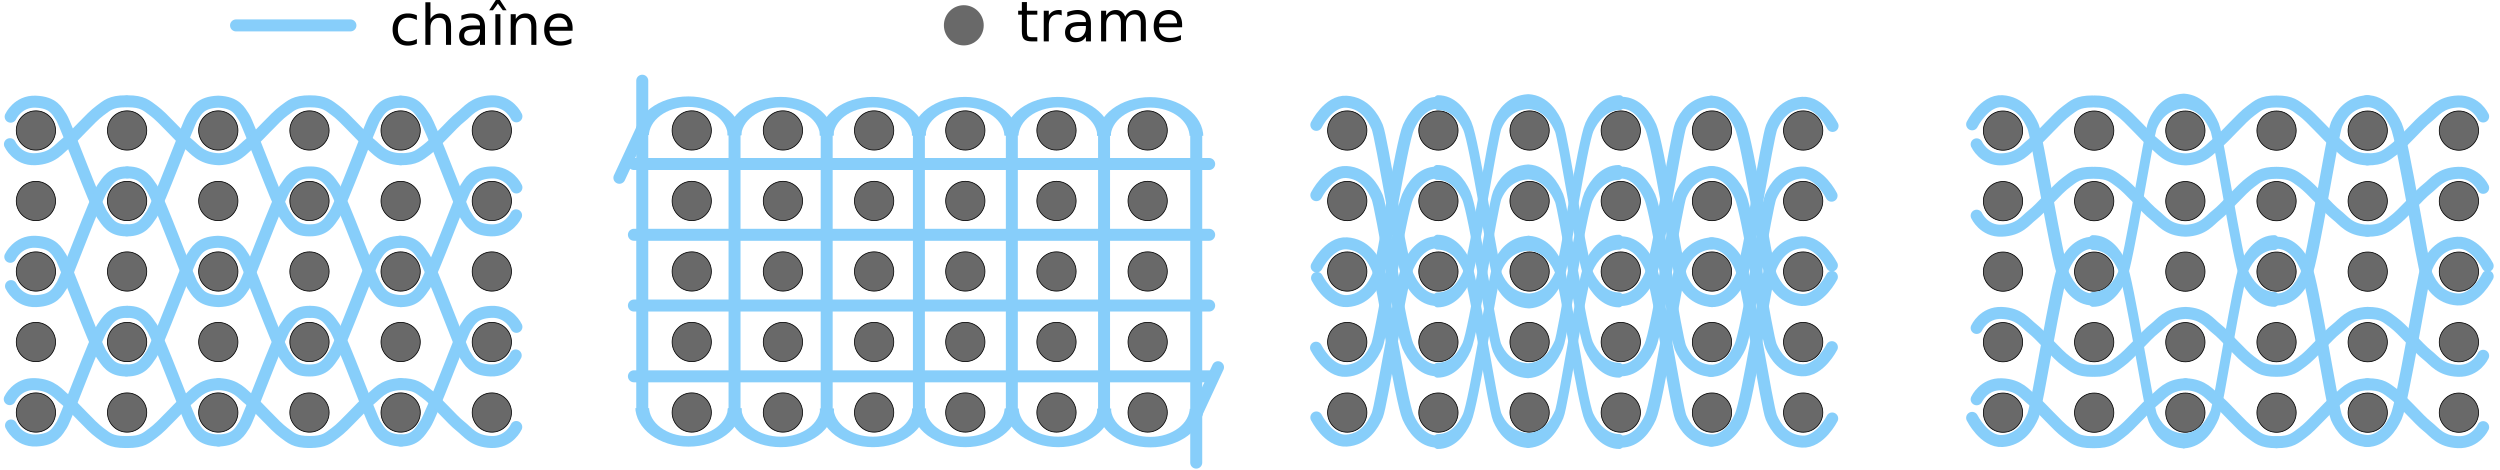 <svg xmlns="http://www.w3.org/2000/svg" xmlns:xlink="http://www.w3.org/1999/xlink" width="1326.914" height="249.718" viewBox="0 0 995.186 187.288" version="1.2"><defs><clipPath id="R"><path d="M879 125h91v61.578h-91zm0 0"/></clipPath><clipPath id="v"><path d="M400 162.656h42.8v15.668H400zm0 0"/></clipPath><clipPath id="Y"><path d="M915 69h77.895v117.578H915zm0 0"/></clipPath><clipPath id="X"><path d="M879 69h91v117.578h-91zm0 0"/></clipPath><clipPath id="W"><path d="M848 63h80v123.578h-80zm0 0"/></clipPath><clipPath id="V"><path d="M811 63h81v123.578h-81zm0 0"/></clipPath><clipPath id="U"><path d="M758 69h103v117.578H758zm0 0"/></clipPath><clipPath id="T"><path d="M915 41h77.895v78H915zm0 0"/></clipPath><clipPath id="S"><path d="M915 13h77.895v134H915zm0 0"/></clipPath><clipPath id="a"><path d="M1.477 13H78v106H1.477zm0 0"/></clipPath><clipPath id="b"><path d="M1.477 41H78v106H1.477zm0 0"/></clipPath><clipPath id="c"><path d="M1.477 69H78v106H1.477zm0 0"/></clipPath><clipPath id="d"><path d="M1.477 97H78v89.578H1.477zm0 0"/></clipPath><clipPath id="e"><path d="M23 97h91v89.578H23zm0 0"/></clipPath><clipPath id="f"><path d="M60 97h91v89.578H60zm0 0"/></clipPath><clipPath id="g"><path d="M96 97h91v89.578H96zm0 0"/></clipPath><clipPath id="h"><path d="M132 97h101v89.578H132zm0 0"/></clipPath><clipPath id="i"><path d="M1.477 13H78v78H1.477zm0 0"/></clipPath><clipPath id="j"><path d="M132 125h101v61.578H132zm0 0"/></clipPath><clipPath id="k"><path d="M1.477 125H78v61.578H1.477zm0 0"/></clipPath><clipPath id="l"><path d="M23 125h91v61.578H23zm0 0"/></clipPath><clipPath id="m"><path d="M60 125h91v61.578H60zm0 0"/></clipPath><clipPath id="n"><path d="M96 125h91v61.578H96zm0 0"/></clipPath><clipPath id="o"><path d="M289.383 38h42.84v15.965h-42.84zm0 0"/></clipPath><clipPath id="p"><path d="M289.383 162.656h42.84v15.668h-42.84zm0 0"/></clipPath><clipPath id="q"><path d="M326.242 38H369v15.965h-42.758zm0 0"/></clipPath><clipPath id="r"><path d="M326.242 162.656H369v15.668h-42.758zm0 0"/></clipPath><clipPath id="s"><path d="M363 38h42.941v15.965H363zm0 0"/></clipPath><clipPath id="t"><path d="M363 162.656h42.941v15.668H363zm0 0"/></clipPath><clipPath id="u"><path d="M400 38h42.8v15.965H400zm0 0"/></clipPath><clipPath id="Z"><path d="M915 97h77.895v78H915zm0 0"/></clipPath><clipPath id="w"><path d="M436 38h43.66v16.047H436zm0 0"/></clipPath><clipPath id="x"><path d="M436 162.742h43.66v15.582H436zm0 0"/></clipPath><clipPath id="y"><path d="M252.523 38h42.84v15.766h-42.84zm0 0"/></clipPath><clipPath id="z"><path d="M252.523 162.46h42.84V178h-42.84zm0 0"/></clipPath><clipPath id="A"><path d="M473 51h6v135.578h-6zm0 0"/></clipPath><clipPath id="B"><path d="M447 119h66v67.578h-66zm0 0"/></clipPath><clipPath id="C"><path d="M497 69h103v117.578H497zm0 0"/></clipPath><clipPath id="D"><path d="M550 63h81v123.578h-81zm0 0"/></clipPath><clipPath id="E"><path d="M587 63h80v123.578h-80zm0 0"/></clipPath><clipPath id="F"><path d="M618 69h91v117.578h-91zm0 0"/></clipPath><clipPath id="G"><path d="M654 69h103v117.578H654zm0 0"/></clipPath><clipPath id="H"><path d="M497 69h103v117.578H497zm0 0"/></clipPath><clipPath id="I"><path d="M550 62h81v124.578h-81zm0 0"/></clipPath><clipPath id="J"><path d="M587 62h80v124.578h-80zm0 0"/></clipPath><clipPath id="K"><path d="M618 69h91v117.578h-91zm0 0"/></clipPath><clipPath id="L"><path d="M654 69h103v117.578H654zm0 0"/></clipPath><clipPath id="M"><path d="M915 13h77.895v78H915zm0 0"/></clipPath><clipPath id="N"><path d="M915 125h77.895v61.578H915zm0 0"/></clipPath><clipPath id="O"><path d="M759 125h102v61.578H759zm0 0"/></clipPath><clipPath id="P"><path d="M806 125h92v61.578h-92zm0 0"/></clipPath><clipPath id="Q"><path d="M843 125h91v61.578h-91zm0 0"/></clipPath><symbol overflow="visible" id="ab"><path style="stroke:none" d="M9.172-10.328a2.507 2.507 0 0 0-.735-.281 3.78 3.78 0 0 0-.874-.094c-1.137 0-2.008.371-2.61 1.11-.605.73-.906 1.788-.906 3.171V0H2.03v-12.203h2.016v1.89c.414-.738.96-1.285 1.64-1.64.676-.363 1.5-.547 2.47-.547.132 0 .284.012.452.031.164.024.348.047.547.078zm0 0"/></symbol><symbol overflow="visible" id="ai"><path style="stroke:none" d="M12.25-7.36V0h-2.016v-7.297c0-1.156-.226-2.02-.671-2.594-.45-.57-1.122-.859-2.016-.859-1.086 0-1.938.344-2.563 1.031-.625.688-.937 1.633-.937 2.828V0H2.03v-12.203h2.016v1.89c.476-.726 1.039-1.273 1.687-1.64.657-.363 1.407-.547 2.25-.547 1.407 0 2.47.438 3.188 1.313.719.867 1.078 2.14 1.078 3.828zm0 0"/></symbol><symbol overflow="visible" id="ah"><path style="stroke:none" d="M2.11-12.203h2V0h-2zm1-.297zm-.813-5.344h1.625l2.656 4.094h-1.5L3.11-16.422 1.141-13.75h-1.5zm0 0"/></symbol><symbol overflow="visible" id="ag"><path style="stroke:none" d="M12.25-7.36V0h-2.016v-7.297c0-1.156-.226-2.02-.671-2.594-.45-.57-1.122-.859-2.016-.859-1.086 0-1.938.344-2.563 1.031-.625.688-.937 1.633-.937 2.828V0H2.03v-16.953h2.016v6.64c.476-.726 1.039-1.273 1.687-1.64.657-.363 1.407-.547 2.25-.547 1.407 0 2.47.438 3.188 1.313.719.867 1.078 2.14 1.078 3.828zm0 0"/></symbol><symbol overflow="visible" id="af"><path style="stroke:none" d="M10.89-11.734v1.875a8.052 8.052 0 0 0-1.718-.704 6.4 6.4 0 0 0-1.719-.234c-1.305 0-2.312.414-3.031 1.235-.719.824-1.078 1.98-1.078 3.468 0 1.492.36 2.649 1.078 3.469.719.824 1.726 1.234 3.031 1.234a6.4 6.4 0 0 0 1.719-.234 8.052 8.052 0 0 0 1.719-.703v1.86a7.996 7.996 0 0 1-1.75.577 8.723 8.723 0 0 1-1.907.204c-1.836 0-3.293-.579-4.375-1.735-1.086-1.156-1.625-2.71-1.625-4.672 0-1.988.547-3.55 1.641-4.687C3.969-11.926 5.461-12.5 7.359-12.5c.625 0 1.227.07 1.813.203a8.35 8.35 0 0 1 1.719.563zm0 0"/></symbol><symbol overflow="visible" id="ae"><path style="stroke:none" d="M12.547-6.61v.985H3.328c.082 1.387.492 2.438 1.235 3.156.75.719 1.789 1.078 3.125 1.078.757 0 1.5-.093 2.218-.28a10.219 10.219 0 0 0 2.172-.845v1.891a11.263 11.263 0 0 1-4.515.938c-1.95 0-3.493-.563-4.625-1.688C1.8-2.508 1.234-4.047 1.234-5.985c0-2 .536-3.581 1.61-4.75C3.926-11.91 5.383-12.5 7.219-12.5c1.633 0 2.93.531 3.89 1.594.957 1.054 1.438 2.484 1.438 4.297zm-2.016-.577c-.011-1.094-.32-1.97-.922-2.625-.593-.657-1.386-.985-2.375-.985-1.117 0-2.011.32-2.687.953-.668.625-1.055 1.516-1.156 2.672zm0 0"/></symbol><symbol overflow="visible" id="ad"><path style="stroke:none" d="M11.61-9.86c.5-.894 1.097-1.554 1.796-1.984.696-.437 1.516-.656 2.453-.656 1.27 0 2.25.45 2.938 1.344.695.886 1.047 2.152 1.047 3.797V0h-2.016v-7.297c0-1.164-.21-2.031-.625-2.594-.418-.57-1.047-.859-1.89-.859-1.043 0-1.868.344-2.47 1.031-.605.688-.905 1.633-.905 2.828V0H9.921v-7.297c0-1.176-.211-2.047-.625-2.61-.406-.562-1.043-.843-1.906-.843-1.032 0-1.852.352-2.454 1.047-.593.687-.89 1.625-.89 2.812V0H2.03v-12.203h2.016v1.89c.457-.738 1.004-1.285 1.64-1.64.633-.363 1.395-.547 2.282-.547.883 0 1.633.23 2.25.688.625.449 1.086 1.101 1.39 1.953zm0 0"/></symbol><symbol overflow="visible" id="ac"><path style="stroke:none" d="M7.64-6.14c-1.617 0-2.734.187-3.359.562-.625.375-.937 1.008-.937 1.89 0 .72.234 1.29.703 1.704.469.418 1.101.625 1.906.625 1.113 0 2.004-.391 2.672-1.172.676-.79 1.016-1.844 1.016-3.156v-.454zm4-.829V0h-2v-1.86c-.46.75-1.03 1.305-1.718 1.657-.68.344-1.512.516-2.5.516-1.25 0-2.246-.348-2.984-1.047-.731-.696-1.094-1.633-1.094-2.813 0-1.375.457-2.41 1.375-3.11.914-.695 2.285-1.046 4.11-1.046H9.64v-.203c0-.914-.305-1.625-.907-2.125-.605-.508-1.46-.766-2.562-.766-.7 0-1.375.086-2.031.25a8.337 8.337 0 0 0-1.907.75v-1.844a12.18 12.18 0 0 1 2.125-.64A9.994 9.994 0 0 1 6.39-12.5c1.757 0 3.07.46 3.937 1.375.875.918 1.313 2.305 1.313 4.156zm0 0"/></symbol><symbol overflow="visible" id="aa"><path style="stroke:none" d="M4.078-15.672v3.469h4.14v1.562h-4.14v6.625c0 .993.133 1.633.406 1.922.282.281.836.422 1.672.422H8.22V0H6.156C4.602 0 3.531-.285 2.938-.86c-.586-.581-.876-1.632-.876-3.156v-6.625H.595v-1.562h1.469v-3.469zm0 0"/></symbol></defs><path style="fill-rule:nonzero;fill:#696969;fill-opacity:1;stroke-width:.323;stroke-linecap:round;stroke-linejoin:round;stroke:#000;stroke-opacity:1;stroke-miterlimit:4" d="M21.315 52.147c0 4.329-3.613 7.842-8.073 7.842-4.456 0-8.069-3.513-8.069-7.842 0-4.33 3.613-7.843 8.069-7.843 4.46 0 8.073 3.514 8.073 7.843zm74.996 0c0 4.329-3.612 7.842-8.073 7.842-4.46 0-8.068-3.513-8.068-7.842 0-4.33 3.608-7.843 8.068-7.843 4.46 0 8.073 3.514 8.073 7.843zm-37.498 0c0 4.329-3.617 7.842-8.069 7.842-4.46 0-8.077-3.513-8.077-7.842 0-4.33 3.617-7.843 8.077-7.843 4.452 0 8.069 3.514 8.069 7.843zm149.993 0c0 4.329-3.616 7.842-8.073 7.842-4.456 0-8.068-3.513-8.068-7.842 0-4.33 3.612-7.843 8.068-7.843 4.457 0 8.073 3.514 8.073 7.843zm-37.498 0c0 4.329-3.613 7.842-8.069 7.842-4.46 0-8.077-3.513-8.077-7.842 0-4.33 3.617-7.843 8.077-7.843 4.456 0 8.069 3.514 8.069 7.843zm-37.498 0c0 4.329-3.613 7.842-8.073 7.842-4.456 0-8.069-3.513-8.069-7.842 0-4.33 3.613-7.843 8.069-7.843 4.46 0 8.073 3.514 8.073 7.843zM21.315 164.878c0 4.333-3.613 7.846-8.073 7.846-4.456 0-8.069-3.513-8.069-7.846 0-4.329 3.613-7.842 8.069-7.842 4.46 0 8.073 3.513 8.073 7.842zm74.996 0c0 4.333-3.612 7.846-8.073 7.846-4.46 0-8.068-3.513-8.068-7.846 0-4.329 3.608-7.842 8.068-7.842 4.46 0 8.073 3.513 8.073 7.842zm-37.498 0c0 4.333-3.617 7.846-8.069 7.846-4.46 0-8.077-3.513-8.077-7.846 0-4.329 3.617-7.842 8.077-7.842 4.452 0 8.069 3.513 8.069 7.842zm149.993 0c0 4.333-3.616 7.846-8.073 7.846-4.456 0-8.068-3.513-8.068-7.846 0-4.329 3.612-7.842 8.068-7.842 4.457 0 8.073 3.513 8.073 7.842zm-37.498 0c0 4.333-3.613 7.846-8.069 7.846-4.46 0-8.077-3.513-8.077-7.846 0-4.329 3.617-7.842 8.077-7.842 4.456 0 8.069 3.513 8.069 7.842zm-37.498 0c0 4.333-3.613 7.846-8.073 7.846-4.456 0-8.069-3.513-8.069-7.846 0-4.329 3.613-7.842 8.069-7.842 4.46 0 8.073 3.513 8.073 7.842zM21.315 108.516c0 4.33-3.613 7.839-8.073 7.839-4.456 0-8.069-3.51-8.069-7.839 0-4.333 3.613-7.846 8.069-7.846 4.46 0 8.073 3.513 8.073 7.846zm74.996 0c0 4.33-3.612 7.839-8.073 7.839-4.46 0-8.068-3.51-8.068-7.839 0-4.333 3.608-7.846 8.068-7.846 4.46 0 8.073 3.513 8.073 7.846zm-37.498 0c0 4.33-3.617 7.839-8.069 7.839-4.46 0-8.077-3.51-8.077-7.839 0-4.333 3.617-7.846 8.077-7.846 4.452 0 8.069 3.513 8.069 7.846zm149.993 0c0 4.33-3.616 7.839-8.073 7.839-4.456 0-8.068-3.51-8.068-7.839 0-4.333 3.612-7.846 8.068-7.846 4.457 0 8.073 3.513 8.073 7.846zm-37.498 0c0 4.33-3.613 7.839-8.069 7.839-4.46 0-8.077-3.51-8.077-7.839 0-4.333 3.617-7.846 8.077-7.846 4.456 0 8.069 3.513 8.069 7.846zm-37.498 0c0 4.33-3.613 7.839-8.073 7.839-4.456 0-8.069-3.51-8.069-7.839 0-4.333 3.613-7.846 8.069-7.846 4.46 0 8.073 3.513 8.073 7.846zM21.315 80.331c0 4.33-3.613 7.843-8.073 7.843-4.456 0-8.069-3.514-8.069-7.843 0-4.332 3.613-7.842 8.069-7.842 4.46 0 8.073 3.51 8.073 7.842zm74.996 0c0 4.33-3.612 7.843-8.073 7.843-4.46 0-8.068-3.514-8.068-7.843 0-4.332 3.608-7.842 8.068-7.842 4.46 0 8.073 3.51 8.073 7.842zm-37.498 0c0 4.33-3.617 7.843-8.069 7.843-4.46 0-8.077-3.514-8.077-7.843 0-4.332 3.617-7.842 8.077-7.842 4.452 0 8.069 3.51 8.069 7.842zm149.993 0c0 4.33-3.616 7.843-8.073 7.843-4.456 0-8.068-3.514-8.068-7.843 0-4.332 3.612-7.842 8.068-7.842 4.457 0 8.073 3.51 8.073 7.842zm-37.498 0c0 4.33-3.613 7.843-8.069 7.843-4.46 0-8.077-3.514-8.077-7.843 0-4.332 3.617-7.842 8.077-7.842 4.456 0 8.069 3.51 8.069 7.842zm-37.498 0c0 4.33-3.613 7.843-8.073 7.843-4.456 0-8.069-3.514-8.069-7.843 0-4.332 3.613-7.842 8.069-7.842 4.46 0 8.073 3.51 8.073 7.842zM21.315 136.693c0 4.333-3.613 7.842-8.073 7.842-4.456 0-8.069-3.509-8.069-7.842 0-4.325 3.613-7.838 8.069-7.838 4.46 0 8.073 3.513 8.073 7.838zm74.996 0c0 4.333-3.612 7.842-8.073 7.842-4.46 0-8.068-3.509-8.068-7.842 0-4.325 3.608-7.838 8.068-7.838 4.46 0 8.073 3.513 8.073 7.838zm-37.498 0c0 4.333-3.617 7.842-8.069 7.842-4.46 0-8.077-3.509-8.077-7.842 0-4.325 3.617-7.838 8.077-7.838 4.452 0 8.069 3.513 8.069 7.838zm149.993 0c0 4.333-3.616 7.842-8.073 7.842-4.456 0-8.068-3.509-8.068-7.842 0-4.325 3.612-7.838 8.068-7.838 4.457 0 8.073 3.513 8.073 7.838zm-37.498 0c0 4.333-3.613 7.842-8.069 7.842-4.46 0-8.077-3.509-8.077-7.842 0-4.325 3.617-7.838 8.077-7.838 4.456 0 8.069 3.513 8.069 7.838zm-37.498 0c0 4.333-3.613 7.842-8.073 7.842-4.456 0-8.069-3.509-8.069-7.842 0-4.325 3.613-7.838 8.069-7.838 4.46 0 8.073 3.513 8.073 7.838zm0 0" transform="matrix(.968 0 0 .996 1.478 0)"/><g clip-path="url(#a)"><path style="fill:none;stroke-width:4.8;stroke-linecap:round;stroke-linejoin:miter;stroke:#87cefa;stroke-opacity:1;stroke-miterlimit:4" d="M2.775 140.694s2.854 6.285 9.998 6c7.14-.283 8.572-3.714 10.285-6.286 1.714-2.569 13.465-34.831 16.285-38.858 2-2.855 3.717-6.286 9.716-6.286" transform="matrix(.996 0 0 -.996 1.478 186.58)"/></g><path style="fill:none;stroke-width:4.8;stroke-linecap:round;stroke-linejoin:miter;stroke:#87cefa;stroke-opacity:1;stroke-miterlimit:4" d="M85.627 146.69c-7.14-.283-8.567-3.714-10.285-6.286-1.713-2.572-13.465-34.831-16.284-38.858-2-2.855-3.713-6.286-9.713-6.286m36.427 51.433c7.14-.282 8.572-3.713 10.285-6.285 1.718-2.569 13.465-34.831 16.289-38.858 2-2.855 3.713-6.286 9.712-6.286m36.647 51.426c-7.145-.283-8.576-3.71-10.29-6.286-1.713-2.565-13.464-34.827-16.288-38.854-2-2.859-3.713-6.286-9.712-6.286" transform="matrix(.996 0 0 -.996 1.478 186.58)"/><path style="fill:none;stroke-width:4.8;stroke-linecap:round;stroke-linejoin:miter;stroke:#87cefa;stroke-opacity:1;stroke-miterlimit:4" d="M204.774 101.267s-2.859-6.281-10-5.999c-7.143.29-8.57 3.717-10.284 6.29-1.718 2.572-13.47 34.827-16.288 38.854-2 2.858-3.714 6.285-9.713 6.285" transform="matrix(.996 0 0 -.996 1.478 186.58)"/><g clip-path="url(#b)"><path style="fill:none;stroke-width:4.8;stroke-linecap:round;stroke-linejoin:miter;stroke:#87cefa;stroke-opacity:1;stroke-miterlimit:4" d="M2.916 72.984s2.858-6.285 9.998-5.999c7.145.283 8.576 3.713 10.29 6.286 1.709 2.568 13.464 34.827 16.284 38.858 2 2.854 3.717 6.281 9.716 6.281" transform="matrix(.996 0 0 -.996 1.478 186.58)"/></g><path style="fill:none;stroke-width:4.8;stroke-linecap:round;stroke-linejoin:miter;stroke:#87cefa;stroke-opacity:1;stroke-miterlimit:4" d="M85.772 66.99c-7.144.281-8.567 3.712-10.285 6.285-1.713 2.568-13.469 34.83-16.284 38.858-2 2.854-3.713 6.29-9.717 6.29m36.427-51.438c7.145.283 8.576 3.713 10.29 6.286 1.713 2.568 13.464 34.827 16.284 38.858 2 2.854 3.717 6.281 9.716 6.281m36.643-51.425c-7.144.283-8.572 3.713-10.285 6.286-1.718 2.572-13.47 34.83-16.288 38.858-2 2.854-3.714 6.285-9.713 6.285" transform="matrix(.996 0 0 -.996 1.478 186.58)"/><path style="fill:none;stroke-width:4.8;stroke-linecap:round;stroke-linejoin:miter;stroke:#87cefa;stroke-opacity:1;stroke-miterlimit:4" d="M204.915 112.403s-2.855 6.29-10.003 6.003c-7.14-.286-8.568-3.717-10.281-6.285-1.718-2.572-13.465-34.823-16.288-38.854-2-2.863-3.714-6.286-9.713-6.286" transform="matrix(.996 0 0 -.996 1.478 186.58)"/><g clip-path="url(#c)"><path style="fill:none;stroke-width:4.8;stroke-linecap:round;stroke-linejoin:miter;stroke:#87cefa;stroke-opacity:1;stroke-miterlimit:4" d="M2.63 84.693s2.858 6.285 9.998 6c7.144-.287 8.576-3.714 10.285-6.286 1.718-2.569 13.47-34.831 16.288-38.858 2-2.859 3.714-6.286 9.713-6.286" transform="matrix(.996 0 0 -.996 1.478 186.58)"/></g><path style="fill:none;stroke-width:4.8;stroke-linecap:round;stroke-linejoin:miter;stroke:#87cefa;stroke-opacity:1;stroke-miterlimit:4" d="M85.486 90.688c-7.14-.286-8.571-3.717-10.281-6.285-1.717-2.573-13.473-34.831-16.292-38.858-2-2.859-3.71-6.29-9.709-6.29m36.423 51.437c7.144-.286 8.576-3.713 10.285-6.285 1.718-2.569 13.47-34.831 16.292-38.858 2-2.859 3.71-6.286 9.709-6.286m36.647 51.429c-7.145-.286-8.572-3.717-10.285-6.285-1.718-2.577-13.47-34.835-16.289-38.862-2-2.855-3.713-6.286-9.712-6.286" transform="matrix(.996 0 0 -.996 1.478 186.58)"/><path style="fill:none;stroke-width:4.8;stroke-linecap:round;stroke-linejoin:miter;stroke:#87cefa;stroke-opacity:1;stroke-miterlimit:4" d="M204.629 45.27s-2.855-6.285-10-6c-7.14.283-8.57 3.714-10.284 6.282-1.718 2.577-13.465 34.835-16.285 38.859-2 2.858-3.717 6.285-9.716 6.285" transform="matrix(.996 0 0 -.996 1.478 186.58)"/><g clip-path="url(#d)"><path style="fill:none;stroke-width:4.8;stroke-linecap:round;stroke-linejoin:miter;stroke:#87cefa;stroke-opacity:1;stroke-miterlimit:4" d="M2.916 17.27s2.858-6.286 9.998-6c7.145.283 8.576 3.714 10.29 6.286 1.709 2.572 13.464 34.831 16.284 38.854 2 2.858 3.717 6.29 9.716 6.29" transform="matrix(.996 0 0 -.996 1.478 186.58)"/></g><g clip-path="url(#e)"><path style="fill:none;stroke-width:4.8;stroke-linecap:round;stroke-linejoin:miter;stroke:#87cefa;stroke-opacity:1;stroke-miterlimit:4" d="M85.772 11.274c-7.144.283-8.567 3.714-10.285 6.286-1.713 2.572-13.469 34.83-16.284 38.862-2 2.85-3.713 6.281-9.717 6.281" transform="matrix(.996 0 0 -.996 1.478 186.58)"/></g><g clip-path="url(#f)"><path style="fill:none;stroke-width:4.8;stroke-linecap:round;stroke-linejoin:miter;stroke:#87cefa;stroke-opacity:1;stroke-miterlimit:4" d="M85.913 11.27c7.145.283 8.576 3.714 10.29 6.286 1.713 2.572 13.464 34.831 16.284 38.854 2 2.858 3.717 6.29 9.716 6.29" transform="matrix(.996 0 0 -.996 1.478 186.58)"/></g><g clip-path="url(#g)"><path style="fill:none;stroke-width:4.8;stroke-linecap:round;stroke-linejoin:miter;stroke:#87cefa;stroke-opacity:1;stroke-miterlimit:4" d="M158.846 11.27c-7.144.287-8.572 3.714-10.285 6.29-1.718 2.568-13.47 34.827-16.288 38.854-2 2.854-3.714 6.285-9.713 6.285" transform="matrix(.996 0 0 -.996 1.478 186.58)"/></g><g clip-path="url(#h)"><path style="fill:none;stroke-width:4.8;stroke-linecap:round;stroke-linejoin:miter;stroke:#87cefa;stroke-opacity:1;stroke-miterlimit:4" d="M204.915 56.692s-2.855 6.29-10.003 6c-7.14-.287-8.568-3.714-10.281-6.286-1.718-2.568-13.465-34.827-16.288-38.854-2-2.862-3.714-6.286-9.713-6.286" transform="matrix(.996 0 0 -.996 1.478 186.58)"/></g><path style="fill:none;stroke-width:4.8;stroke-linecap:round;stroke-linejoin:miter;stroke:#87cefa;stroke-opacity:1;stroke-miterlimit:4" d="M204.915 140.831s-2.855 6.286-10.003 6c-7.14-.287-9.38-4.028-12.285-6.286-3.564-2.768-9.748-10.258-13.712-13.14-2.815-2.054-4.286-3.713-10.285-3.713" transform="matrix(.996 0 0 -.996 1.478 186.58)"/><g clip-path="url(#i)"><path style="fill:none;stroke-width:4.8;stroke-linecap:round;stroke-linejoin:miter;stroke:#87cefa;stroke-opacity:1;stroke-miterlimit:4" d="M2.488 129.7s2.855-6.286 10-6c7.14.282 9.382 4.03 12.284 6.285 3.568 2.773 9.752 10.262 13.716 13.144 2.815 2.05 4.286 3.713 10.285 3.713" transform="matrix(.996 0 0 -.996 1.478 186.58)"/></g><path style="fill:none;stroke-width:4.8;stroke-linecap:round;stroke-linejoin:miter;stroke:#87cefa;stroke-opacity:1;stroke-miterlimit:4" d="M85.843 123.7c-7.14.282-9.383 4.03-12.285 6.285-3.564 2.773-9.752 10.262-13.716 13.144-2.82 2.05-4.282 3.713-10.285 3.713m36.502-23.146c7.144.282 9.383 4.03 12.284 6.285 3.569 2.773 9.756 10.258 13.716 13.148 2.82 2.047 4.286 3.71 10.285 3.71m36.286-23.143c-7.14.282-9.383 4.03-12.285 6.285-3.568 2.773-9.755 10.258-13.716 13.148-2.819 2.047-4.285 3.71-10.285 3.71" transform="matrix(.996 0 0 -.996 1.478 186.58)"/><g clip-path="url(#j)"><path style="fill:none;stroke-width:4.8;stroke-linecap:round;stroke-linejoin:miter;stroke:#87cefa;stroke-opacity:1;stroke-miterlimit:4" d="M204.844 16.67s-2.854-6.286-9.999-6c-7.144.287-9.383 4.031-12.284 6.286-3.569 2.772-9.756 10.258-13.716 13.143-2.824 2.051-4.286 3.714-10.285 3.714" transform="matrix(.996 0 0 -.996 1.478 186.58)"/></g><g clip-path="url(#k)"><path style="fill:none;stroke-width:4.8;stroke-linecap:round;stroke-linejoin:miter;stroke:#87cefa;stroke-opacity:1;stroke-miterlimit:4" d="M2.414 27.806s2.858 6.281 9.999 5.999c7.148-.286 9.387-4.031 12.288-6.286 3.568-2.776 9.752-10.257 13.712-13.14 2.82-2.058 4.29-3.72 10.29-3.72" transform="matrix(.996 0 0 -.996 1.478 186.58)"/></g><g clip-path="url(#l)"><path style="fill:none;stroke-width:4.8;stroke-linecap:round;stroke-linejoin:miter;stroke:#87cefa;stroke-opacity:1;stroke-miterlimit:4" d="M85.772 33.805c-7.144-.286-9.383-4.031-12.284-6.286-3.565-2.776-9.752-10.257-13.716-13.14-2.82-2.058-4.282-3.72-10.285-3.72" transform="matrix(.996 0 0 -.996 1.478 186.58)"/></g><g clip-path="url(#m)"><path style="fill:none;stroke-width:4.8;stroke-linecap:round;stroke-linejoin:miter;stroke:#87cefa;stroke-opacity:1;stroke-miterlimit:4" d="M85.988 33.809c7.14-.286 9.383-4.031 12.285-6.286 3.568-2.772 9.752-10.257 13.716-13.14 2.815-2.058 4.285-3.713 10.285-3.713" transform="matrix(.996 0 0 -.996 1.478 186.58)"/></g><g clip-path="url(#n)"><path style="fill:none;stroke-width:4.8;stroke-linecap:round;stroke-linejoin:miter;stroke:#87cefa;stroke-opacity:1;stroke-miterlimit:4" d="M158.56 33.809c-7.145-.286-9.384-4.031-12.285-6.286-3.568-2.772-9.756-10.257-13.716-13.14-2.82-2.058-4.286-3.713-10.285-3.713" transform="matrix(.996 0 0 -.996 1.478 186.58)"/></g><path style="fill-rule:nonzero;fill:#696969;fill-opacity:1;stroke-width:.323;stroke-linecap:round;stroke-linejoin:round;stroke:#000;stroke-opacity:1;stroke-miterlimit:4" d="M291.012 52.135c0 4.329-3.609 7.838-8.069 7.838-4.46 0-8.069-3.51-8.069-7.838 0-4.329 3.609-7.842 8.07-7.842 4.46 0 8.068 3.513 8.068 7.842zm75.001 0c0 4.329-3.617 7.838-8.07 7.838-4.46 0-8.076-3.51-8.076-7.838 0-4.329 3.617-7.842 8.077-7.842 4.452 0 8.069 3.513 8.069 7.842zm-37.499 0c0 4.329-3.612 7.838-8.072 7.838-4.457 0-8.073-3.51-8.073-7.838 0-4.329 3.616-7.842 8.073-7.842 4.46 0 8.072 3.513 8.072 7.842zm149.994 0c0 4.329-3.617 7.838-8.073 7.838s-8.073-3.51-8.073-7.838c0-4.329 3.617-7.842 8.073-7.842s8.073 3.513 8.073 7.842zm-37.503 0c0 4.329-3.608 7.838-8.068 7.838-4.457 0-8.073-3.51-8.073-7.838 0-4.329 3.616-7.842 8.073-7.842 4.46 0 8.068 3.513 8.068 7.842zm-37.498 0c0 4.329-3.613 7.838-8.069 7.838-4.46 0-8.069-3.51-8.069-7.838 0-4.329 3.609-7.842 8.07-7.842 4.455 0 8.068 3.513 8.068 7.842zM291.012 164.866c0 4.33-3.609 7.843-8.069 7.843-4.46 0-8.069-3.514-8.069-7.843 0-4.332 3.609-7.838 8.07-7.838 4.46 0 8.068 3.506 8.068 7.838zm75.001 0c0 4.33-3.617 7.843-8.07 7.843-4.46 0-8.076-3.514-8.076-7.843 0-4.332 3.617-7.838 8.077-7.838 4.452 0 8.069 3.506 8.069 7.838zm-37.499 0c0 4.33-3.612 7.843-8.072 7.843-4.457 0-8.073-3.514-8.073-7.843 0-4.332 3.616-7.838 8.073-7.838 4.46 0 8.072 3.506 8.072 7.838zm149.994 0c0 4.33-3.617 7.843-8.073 7.843s-8.073-3.514-8.073-7.843c0-4.332 3.617-7.838 8.073-7.838s8.073 3.506 8.073 7.838zm-37.503 0c0 4.33-3.608 7.843-8.068 7.843-4.457 0-8.073-3.514-8.073-7.843 0-4.332 3.616-7.838 8.073-7.838 4.46 0 8.068 3.506 8.068 7.838zm-37.498 0c0 4.33-3.613 7.843-8.069 7.843-4.46 0-8.069-3.514-8.069-7.843 0-4.332 3.609-7.838 8.07-7.838 4.455 0 8.068 3.506 8.068 7.838zM291.012 108.5c0 4.333-3.609 7.839-8.069 7.839-4.46 0-8.069-3.506-8.069-7.838 0-4.333 3.609-7.843 8.07-7.843 4.46 0 8.068 3.51 8.068 7.843zm75.001 0c0 4.333-3.617 7.839-8.07 7.839-4.46 0-8.076-3.506-8.076-7.838 0-4.333 3.617-7.843 8.077-7.843 4.452 0 8.069 3.51 8.069 7.843zm-37.499 0c0 4.333-3.612 7.839-8.072 7.839-4.457 0-8.073-3.506-8.073-7.838 0-4.333 3.616-7.843 8.073-7.843 4.46 0 8.072 3.51 8.072 7.843zm149.994 0c0 4.333-3.617 7.839-8.073 7.839s-8.073-3.506-8.073-7.838c0-4.333 3.617-7.843 8.073-7.843s8.073 3.51 8.073 7.843zm-37.503 0c0 4.333-3.608 7.839-8.068 7.839-4.457 0-8.073-3.506-8.073-7.838 0-4.333 3.616-7.843 8.073-7.843 4.46 0 8.068 3.51 8.068 7.843zm-37.498 0c0 4.333-3.613 7.839-8.069 7.839-4.46 0-8.069-3.506-8.069-7.838 0-4.333 3.609-7.843 8.07-7.843 4.455 0 8.068 3.51 8.068 7.843zM291.012 80.316c0 4.333-3.609 7.842-8.069 7.842-4.46 0-8.069-3.51-8.069-7.842 0-4.33 3.609-7.838 8.07-7.838 4.46 0 8.068 3.509 8.068 7.838zm75.001 0c0 4.333-3.617 7.842-8.07 7.842-4.46 0-8.076-3.51-8.076-7.842 0-4.33 3.617-7.838 8.077-7.838 4.452 0 8.069 3.509 8.069 7.838zm-37.499 0c0 4.333-3.612 7.842-8.072 7.842-4.457 0-8.073-3.51-8.073-7.842 0-4.33 3.616-7.838 8.073-7.838 4.46 0 8.072 3.509 8.072 7.838zm149.994 0c0 4.333-3.617 7.842-8.073 7.842s-8.073-3.51-8.073-7.842c0-4.33 3.617-7.838 8.073-7.838s8.073 3.509 8.073 7.838zm-37.503 0c0 4.333-3.608 7.842-8.068 7.842-4.457 0-8.073-3.51-8.073-7.842 0-4.33 3.616-7.838 8.073-7.838 4.46 0 8.068 3.509 8.068 7.838zm-37.498 0c0 4.333-3.613 7.842-8.069 7.842-4.46 0-8.069-3.51-8.069-7.842 0-4.33 3.609-7.838 8.07-7.838 4.455 0 8.068 3.509 8.068 7.838zm-112.495 56.369c0 4.33-3.609 7.839-8.069 7.839-4.46 0-8.069-3.51-8.069-7.839 0-4.332 3.609-7.842 8.07-7.842 4.46 0 8.068 3.51 8.068 7.842zm75.001 0c0 4.33-3.617 7.839-8.07 7.839-4.46 0-8.076-3.51-8.076-7.839 0-4.332 3.617-7.842 8.077-7.842 4.452 0 8.069 3.51 8.069 7.842zm-37.499 0c0 4.33-3.612 7.839-8.072 7.839-4.457 0-8.073-3.51-8.073-7.839 0-4.332 3.616-7.842 8.073-7.842 4.46 0 8.072 3.51 8.072 7.842zm149.994 0c0 4.33-3.617 7.839-8.073 7.839s-8.073-3.51-8.073-7.839c0-4.332 3.617-7.842 8.073-7.842s8.073 3.51 8.073 7.842zm-37.503 0c0 4.33-3.608 7.839-8.068 7.839-4.457 0-8.073-3.51-8.073-7.839 0-4.332 3.616-7.842 8.073-7.842 4.46 0 8.068 3.51 8.068 7.842zm-37.498 0c0 4.33-3.613 7.839-8.069 7.839-4.46 0-8.069-3.51-8.069-7.839 0-4.332 3.609-7.842 8.07-7.842 4.455 0 8.068 3.51 8.068 7.842zm0 0" transform="matrix(.968 0 0 .996 1.478 0)"/><path style="fill:none;stroke-width:4.788;stroke-linecap:round;stroke-linejoin:miter;stroke:#87cefa;stroke-opacity:1;stroke-miterlimit:4" d="M292.092 23.955V132.77" transform="matrix(.996 0 0 -.996 1.478 186.58)"/><g clip-path="url(#o)"><path style="fill:none;stroke-width:5.488;stroke-linecap:round;stroke-linejoin:round;stroke:#87cefa;stroke-opacity:1;stroke-miterlimit:4" d="M329.045-71.554c0 10.046-8.297 18.19-18.535 18.19s-18.535-8.144-18.535-18.19c0-10.04 8.297-18.184 18.535-18.184s18.535 8.144 18.535 18.184zm0 0" transform="matrix(.996 0 0 -.762 1.478 0)"/></g><g clip-path="url(#p)"><path style="fill:none;stroke-width:5.488;stroke-linecap:round;stroke-linejoin:round;stroke:#87cefa;stroke-opacity:1;stroke-miterlimit:4" d="M329.123 212.672c0 10.046-8.3 18.19-18.535 18.19-10.238 0-18.535-8.144-18.535-18.19 0-10.04 8.297-18.184 18.535-18.184 10.234 0 18.535 8.144 18.535 18.184zm0 0" transform="matrix(.996 0 0 .762 1.478 0)"/></g><path style="fill:none;stroke-width:4.788;stroke-linecap:round;stroke-linejoin:miter;stroke:#87cefa;stroke-opacity:1;stroke-miterlimit:4" d="M328.923 23.955V132.77" transform="matrix(.996 0 0 -.996 1.478 186.58)"/><g clip-path="url(#q)"><path style="fill:none;stroke-width:5.488;stroke-linecap:round;stroke-linejoin:round;stroke:#87cefa;stroke-opacity:1;stroke-miterlimit:4" d="M365.868-71.554c0 10.046-8.297 18.19-18.531 18.19-10.238 0-18.535-8.144-18.535-18.19 0-10.04 8.297-18.184 18.535-18.184 10.234 0 18.53 8.144 18.53 18.184zm0 0" transform="matrix(.996 0 0 -.762 1.478 0)"/></g><g clip-path="url(#r)"><path style="fill:none;stroke-width:5.488;stroke-linecap:round;stroke-linejoin:round;stroke:#87cefa;stroke-opacity:1;stroke-miterlimit:4" d="M365.95 212.672c0 10.046-8.297 18.19-18.535 18.19-10.234 0-18.535-8.144-18.535-18.19 0-10.04 8.301-18.184 18.535-18.184 10.238 0 18.535 8.144 18.535 18.184zm0 0" transform="matrix(.996 0 0 .762 1.478 0)"/></g><path style="fill:none;stroke-width:4.788;stroke-linecap:round;stroke-linejoin:miter;stroke:#87cefa;stroke-opacity:1;stroke-miterlimit:4" d="M365.778 23.955V132.77" transform="matrix(.996 0 0 -.996 1.478 186.58)"/><g clip-path="url(#s)"><path style="fill:none;stroke-width:5.488;stroke-linecap:round;stroke-linejoin:round;stroke:#87cefa;stroke-opacity:1;stroke-miterlimit:4" d="M402.726-71.554c0 10.046-8.297 18.19-18.535 18.19s-18.535-8.144-18.535-18.19c0-10.04 8.297-18.184 18.535-18.184s18.535 8.144 18.535 18.184zm0 0" transform="matrix(.996 0 0 -.762 1.478 0)"/></g><g clip-path="url(#t)"><path style="fill:none;stroke-width:5.488;stroke-linecap:round;stroke-linejoin:round;stroke:#87cefa;stroke-opacity:1;stroke-miterlimit:4" d="M402.808 212.672c0 10.046-8.3 18.19-18.535 18.19-10.238 0-18.535-8.144-18.535-18.19 0-10.04 8.297-18.184 18.535-18.184 10.234 0 18.535 8.144 18.535 18.184zm0 0" transform="matrix(.996 0 0 .762 1.478 0)"/></g><path style="fill:none;stroke-width:4.788;stroke-linecap:round;stroke-linejoin:miter;stroke:#87cefa;stroke-opacity:1;stroke-miterlimit:4" d="M402.922 23.955V132.77" transform="matrix(.996 0 0 -.996 1.478 186.58)"/><g clip-path="url(#u)"><path style="fill:none;stroke-width:5.488;stroke-linecap:round;stroke-linejoin:round;stroke:#87cefa;stroke-opacity:1;stroke-miterlimit:4" d="M439.867-71.554c0 10.046-8.297 18.19-18.531 18.19-10.238 0-18.535-8.144-18.535-18.19 0-10.04 8.297-18.184 18.535-18.184 10.234 0 18.53 8.144 18.53 18.184zm0 0" transform="matrix(.996 0 0 -.762 1.478 0)"/></g><g clip-path="url(#v)"><path style="fill:none;stroke-width:5.488;stroke-linecap:round;stroke-linejoin:round;stroke:#87cefa;stroke-opacity:1;stroke-miterlimit:4" d="M439.95 212.672c0 10.046-8.298 18.19-18.536 18.19-10.234 0-18.535-8.144-18.535-18.19 0-10.04 8.301-18.184 18.535-18.184 10.238 0 18.535 8.144 18.535 18.184zm0 0" transform="matrix(.996 0 0 .762 1.478 0)"/></g><path style="fill:none;stroke-width:4.788;stroke-linecap:round;stroke-linejoin:miter;stroke:#87cefa;stroke-opacity:1;stroke-miterlimit:4" d="M439.777 23.869v108.818" transform="matrix(.996 0 0 -.996 1.478 186.58)"/><g clip-path="url(#w)"><path style="fill:none;stroke-width:5.488;stroke-linecap:round;stroke-linejoin:round;stroke:#87cefa;stroke-opacity:1;stroke-miterlimit:4" d="M476.729-71.666c0 10.05-8.297 18.19-18.539 18.19-10.238 0-18.535-8.14-18.535-18.19 0-10.04 8.297-18.18 18.535-18.18 10.242 0 18.539 8.14 18.539 18.18zm0 0" transform="matrix(.996 0 0 -.762 1.478 0)"/></g><g clip-path="url(#x)"><path style="fill:none;stroke-width:5.488;stroke-linecap:round;stroke-linejoin:round;stroke:#87cefa;stroke-opacity:1;stroke-miterlimit:4" d="M476.807 212.785c0 10.045-8.3 18.184-18.535 18.184-10.238 0-18.535-8.139-18.535-18.184 0-10.04 8.297-18.185 18.535-18.185 10.234 0 18.535 8.144 18.535 18.185zm0 0" transform="matrix(.996 0 0 .762 1.478 0)"/></g><path style="fill:none;stroke-width:4.8;stroke-linecap:round;stroke-linejoin:miter;stroke:#87cefa;stroke-opacity:1;stroke-miterlimit:4" d="M255.207 24.155V155.07" transform="matrix(.996 0 0 -.996 1.478 186.58)"/><g clip-path="url(#y)"><path style="fill:none;stroke-width:5.488;stroke-linecap:round;stroke-linejoin:round;stroke:#87cefa;stroke-opacity:1;stroke-miterlimit:4" d="M292.155-71.287c0 10.04-8.3 18.18-18.535 18.18-10.238 0-18.535-8.14-18.535-18.18 0-10.046 8.297-18.19 18.535-18.19 10.234 0 18.535 8.144 18.535 18.19zm0 0" transform="matrix(.996 0 0 -.762 1.478 0)"/></g><g clip-path="url(#z)"><path style="fill:none;stroke-width:5.488;stroke-linecap:round;stroke-linejoin:round;stroke:#87cefa;stroke-opacity:1;stroke-miterlimit:4" d="M292.234 212.406c0 10.045-8.297 18.189-18.535 18.189-10.234 0-18.535-8.144-18.535-18.19 0-10.04 8.3-18.179 18.535-18.179 10.238 0 18.535 8.14 18.535 18.18zm0 0" transform="matrix(.996 0 0 .762 1.478 0)"/></g><g clip-path="url(#A)"><path style="fill:none;stroke-width:4.8;stroke-linecap:round;stroke-linejoin:miter;stroke:#87cefa;stroke-opacity:1;stroke-miterlimit:4" d="M476.615 2.432v130.914" transform="matrix(.996 0 0 -.996 1.478 186.58)"/></g><g clip-path="url(#B)"><path style="fill:none;stroke-width:4.8;stroke-linecap:round;stroke-linejoin:miter;stroke:#87cefa;stroke-opacity:1;stroke-miterlimit:4" d="m475.321 19.046 9.999 21.515" transform="matrix(.996 0 0 -.996 1.478 186.58)"/></g><path style="fill:none;stroke-width:4.8;stroke-linecap:round;stroke-linejoin:miter;stroke:#87cefa;stroke-opacity:1;stroke-miterlimit:4" d="m246.067 116.273 9.998 21.523m-4.191-16.017h229.91m-229.91-28.283h229.91m-229.91-28.283h229.91M251.874 36.93h229.91" transform="matrix(.996 0 0 -.996 1.478 186.58)"/><path style="fill-rule:nonzero;fill:#696969;fill-opacity:1;stroke-width:.323;stroke-linecap:round;stroke-linejoin:round;stroke:#000;stroke-opacity:1;stroke-miterlimit:4" d="M560.576 52.158c0 4.333-3.616 7.847-8.073 7.847-4.46 0-8.073-3.514-8.073-7.847 0-4.325 3.613-7.838 8.073-7.838 4.457 0 8.073 3.513 8.073 7.838zm74.997 0c0 4.333-3.617 7.847-8.073 7.847s-8.073-3.514-8.073-7.847c0-4.325 3.617-7.838 8.073-7.838s8.073 3.513 8.073 7.838zm-37.503 0c0 4.333-3.608 7.847-8.068 7.847-4.46 0-8.07-3.514-8.07-7.847 0-4.325 3.61-7.838 8.07-7.838 4.46 0 8.068 3.513 8.068 7.838zm149.994 0c0 4.333-3.613 7.847-8.069 7.847-4.456 0-8.073-3.514-8.073-7.847 0-4.325 3.617-7.838 8.073-7.838s8.069 3.513 8.069 7.838zm-37.499 0c0 4.333-3.612 7.847-8.068 7.847-4.46 0-8.07-3.514-8.07-7.847 0-4.325 3.61-7.838 8.07-7.838 4.456 0 8.068 3.513 8.068 7.838zm-37.494 0c0 4.333-3.616 7.847-8.073 7.847-4.46 0-8.073-3.514-8.073-7.847 0-4.325 3.613-7.838 8.073-7.838 4.457 0 8.073 3.513 8.073 7.838zM560.576 164.894c0 4.333-3.616 7.846-8.073 7.846-4.46 0-8.073-3.513-8.073-7.846 0-4.33 3.613-7.838 8.073-7.838 4.457 0 8.073 3.509 8.073 7.838zm74.997 0c0 4.333-3.617 7.846-8.073 7.846s-8.073-3.513-8.073-7.846c0-4.33 3.617-7.838 8.073-7.838s8.073 3.509 8.073 7.838zm-37.503 0c0 4.333-3.608 7.846-8.068 7.846-4.46 0-8.07-3.513-8.07-7.846 0-4.33 3.61-7.838 8.07-7.838 4.46 0 8.068 3.509 8.068 7.838zm149.994 0c0 4.333-3.613 7.846-8.069 7.846-4.456 0-8.073-3.513-8.073-7.846 0-4.33 3.617-7.838 8.073-7.838s8.069 3.509 8.069 7.838zm-37.499 0c0 4.333-3.612 7.846-8.068 7.846-4.46 0-8.07-3.513-8.07-7.846 0-4.33 3.61-7.838 8.07-7.838 4.456 0 8.068 3.509 8.068 7.838zm-37.494 0c0 4.333-3.616 7.846-8.073 7.846-4.46 0-8.073-3.513-8.073-7.846 0-4.33 3.613-7.838 8.073-7.838 4.457 0 8.073 3.509 8.073 7.838zm-112.495-56.362c0 4.329-3.616 7.834-8.073 7.834-4.46 0-8.073-3.505-8.073-7.834 0-4.333 3.613-7.842 8.073-7.842 4.457 0 8.073 3.51 8.073 7.842zm74.997 0c0 4.329-3.617 7.834-8.073 7.834s-8.073-3.505-8.073-7.834c0-4.333 3.617-7.842 8.073-7.842s8.073 3.51 8.073 7.842zm-37.503 0c0 4.329-3.608 7.834-8.068 7.834-4.46 0-8.07-3.505-8.07-7.834 0-4.333 3.61-7.842 8.07-7.842 4.46 0 8.068 3.51 8.068 7.842zm149.994 0c0 4.329-3.613 7.834-8.069 7.834-4.456 0-8.073-3.505-8.073-7.834 0-4.333 3.617-7.842 8.073-7.842s8.069 3.51 8.069 7.842zm-37.499 0c0 4.329-3.612 7.834-8.068 7.834-4.46 0-8.07-3.505-8.07-7.834 0-4.333 3.61-7.842 8.07-7.842 4.456 0 8.068 3.51 8.068 7.842zm-37.494 0c0 4.329-3.616 7.834-8.073 7.834-4.46 0-8.073-3.505-8.073-7.834 0-4.333 3.613-7.842 8.073-7.842 4.457 0 8.073 3.51 8.073 7.842zM560.576 80.347c0 4.329-3.616 7.842-8.073 7.842-4.46 0-8.073-3.513-8.073-7.842 0-4.333 3.613-7.842 8.073-7.842 4.457 0 8.073 3.51 8.073 7.842zm74.997 0c0 4.329-3.617 7.842-8.073 7.842s-8.073-3.513-8.073-7.842c0-4.333 3.617-7.842 8.073-7.842s8.073 3.51 8.073 7.842zm-37.503 0c0 4.329-3.608 7.842-8.068 7.842-4.46 0-8.07-3.513-8.07-7.842 0-4.333 3.61-7.842 8.07-7.842 4.46 0 8.068 3.51 8.068 7.842zm149.994 0c0 4.329-3.613 7.842-8.069 7.842-4.456 0-8.073-3.513-8.073-7.842 0-4.333 3.617-7.842 8.073-7.842s8.069 3.51 8.069 7.842zm-37.499 0c0 4.329-3.612 7.842-8.068 7.842-4.46 0-8.07-3.513-8.07-7.842 0-4.333 3.61-7.842 8.07-7.842 4.456 0 8.068 3.51 8.068 7.842zm-37.494 0c0 4.329-3.616 7.842-8.073 7.842-4.46 0-8.073-3.513-8.073-7.842 0-4.333 3.613-7.842 8.073-7.842 4.457 0 8.073 3.51 8.073 7.842zm-112.495 56.366c0 4.329-3.616 7.842-8.073 7.842-4.46 0-8.073-3.513-8.073-7.842s3.613-7.846 8.073-7.846c4.457 0 8.073 3.517 8.073 7.846zm74.997 0c0 4.329-3.617 7.842-8.073 7.842s-8.073-3.513-8.073-7.842 3.617-7.846 8.073-7.846 8.073 3.517 8.073 7.846zm-37.503 0c0 4.329-3.608 7.842-8.068 7.842-4.46 0-8.07-3.513-8.07-7.842s3.61-7.846 8.07-7.846c4.46 0 8.068 3.517 8.068 7.846zm149.994 0c0 4.329-3.613 7.842-8.069 7.842-4.456 0-8.073-3.513-8.073-7.842s3.617-7.846 8.073-7.846 8.069 3.517 8.069 7.846zm-37.499 0c0 4.329-3.612 7.842-8.068 7.842-4.46 0-8.07-3.513-8.07-7.842s3.61-7.846 8.07-7.846c4.456 0 8.068 3.517 8.068 7.846zm-37.494 0c0 4.329-3.616 7.842-8.073 7.842-4.46 0-8.073-3.513-8.073-7.842s3.613-7.846 8.073-7.846c4.457 0 8.073 3.517 8.073 7.846zm0 0" transform="matrix(.968 0 0 .996 1.478 0)"/><path style="fill:none;stroke-width:4.8;stroke-linecap:round;stroke-linejoin:miter;stroke:#87cefa;stroke-opacity:1;stroke-miterlimit:4" d="M524.625 137.428s4.878 9.689 12.018 9.246c7.144-.436 10.595-6.125 12.309-10.085 1.717-3.96 9.426-53.276 12.245-59.483 2.004-4.404 5.737-9.686 11.736-9.686" transform="matrix(.996 0 0 -.996 1.478 186.58)"/><path style="fill:none;stroke-width:5.959;stroke-linecap:round;stroke-linejoin:miter;stroke:#87cefa;stroke-opacity:1;stroke-miterlimit:4" d="M939.311 40.619c-11.01.439-16.327 5.32-18.962 9.285-2.647 3.96-14.533 54.483-18.878 60.69-3.082 4.4-8.834 9.282-18.08 9.282m56.138-79.261c11.01.435 16.321 6.528 18.968 10.489 2.641 3.968 13.899 52.872 18.244 59.079 3.081 4.403 9.463 9.685 18.708 9.685" transform="matrix(.646 0 0 .996 1.478 0)"/><path style="fill:none;stroke-width:4.8;stroke-linecap:round;stroke-linejoin:miter;stroke:#87cefa;stroke-opacity:1;stroke-miterlimit:4" d="M682.575 146.67c-7.14-.436-10.591-5.317-12.305-9.282-1.713-3.964-9.426-54.08-12.245-60.282-2-4.408-5.737-9.686-11.736-9.686" transform="matrix(.996 0 0 -.996 1.478 186.58)"/><path style="fill:none;stroke-width:4.8;stroke-linecap:round;stroke-linejoin:miter;stroke:#87cefa;stroke-opacity:1;stroke-miterlimit:4" d="M730.667 76.674s-4.878-9.685-12.022-9.25c-7.14.443-10.591 5.73-12.305 9.69-1.713 3.964-9.426 53.683-12.245 59.882-2 4.408-5.737 9.685-11.736 9.685M524.625 109.33s4.878 9.688 12.018 9.249c7.144-.44 10.595-6.133 12.309-10.093 1.717-3.964 9.426-53.272 12.245-59.479 2.004-4.403 5.737-9.685 11.736-9.685" transform="matrix(.996 0 0 -.996 1.478 186.58)"/><path style="fill:none;stroke-width:5.959;stroke-linecap:round;stroke-linejoin:miter;stroke:#87cefa;stroke-opacity:1;stroke-miterlimit:4" d="M939.311 68.717c-11.01.44-16.327 5.317-18.962 9.281-2.647 3.969-14.533 54.488-18.878 60.691-3.082 4.403-8.834 9.285-18.08 9.285m56.138-79.264c11.01.438 16.321 6.532 18.968 10.488 2.641 3.968 13.899 52.876 18.244 59.083 3.081 4.404 9.463 9.685 18.708 9.685" transform="matrix(.646 0 0 .996 1.478 0)"/><path style="fill:none;stroke-width:4.8;stroke-linecap:round;stroke-linejoin:miter;stroke:#87cefa;stroke-opacity:1;stroke-miterlimit:4" d="M682.575 118.571c-7.14-.435-10.591-5.317-12.305-9.273-1.713-3.972-9.426-54.084-12.245-60.295-2-4.403-5.737-9.681-11.736-9.681" transform="matrix(.996 0 0 -.996 1.478 186.58)"/><path style="fill:none;stroke-width:4.8;stroke-linecap:round;stroke-linejoin:miter;stroke:#87cefa;stroke-opacity:1;stroke-miterlimit:4" d="M730.667 48.576s-4.878-9.685-12.022-9.25c-7.14.443-10.591 5.729-12.305 9.689-1.713 3.964-9.426 53.68-12.245 59.883-2 4.403-5.737 9.693-11.736 9.693" transform="matrix(.996 0 0 -.996 1.478 186.58)"/><g clip-path="url(#C)"><path style="fill:none;stroke-width:4.8;stroke-linecap:round;stroke-linejoin:miter;stroke:#87cefa;stroke-opacity:1;stroke-miterlimit:4" d="M524.754 80.83s4.878 9.686 12.019 9.247c7.144-.44 10.594-6.13 12.304-10.093 1.717-3.96 9.43-53.268 12.246-59.476 2-4.403 5.736-9.689 11.735-9.689" transform="matrix(.996 0 0 -.996 1.478 186.58)"/></g><g clip-path="url(#D)"><path style="fill:none;stroke-width:5.959;stroke-linecap:round;stroke-linejoin:miter;stroke:#87cefa;stroke-opacity:1;stroke-miterlimit:4" d="M939.51 97.22c-11.01.439-16.327 5.317-18.974 9.285-2.64 3.96-14.52 54.483-18.871 60.687-3.082 4.407-8.835 9.285-18.08 9.285" transform="matrix(.646 0 0 .996 1.478 0)"/></g><g clip-path="url(#E)"><path style="fill:none;stroke-width:5.959;stroke-linecap:round;stroke-linejoin:miter;stroke:#87cefa;stroke-opacity:1;stroke-miterlimit:4" d="M939.722 97.212c11.01.439 16.328 6.528 18.969 10.497 2.64 3.96 13.904 52.864 18.249 59.07 3.082 4.404 9.457 9.69 18.702 9.69" transform="matrix(.646 0 0 .996 1.478 0)"/></g><g clip-path="url(#F)"><path style="fill:none;stroke-width:4.8;stroke-linecap:round;stroke-linejoin:miter;stroke:#87cefa;stroke-opacity:1;stroke-miterlimit:4" d="M682.704 90.073c-7.144-.44-10.595-5.321-12.304-9.286-1.718-3.96-9.43-54.071-12.25-60.282-2-4.404-5.733-9.69-11.732-9.69" transform="matrix(.996 0 0 -.996 1.478 186.58)"/></g><g clip-path="url(#G)"><path style="fill:none;stroke-width:4.8;stroke-linecap:round;stroke-linejoin:miter;stroke:#87cefa;stroke-opacity:1;stroke-miterlimit:4" d="M730.792 20.073s-4.874-9.689-12.018-9.246c-7.14.443-10.59 5.721-12.304 9.69-1.718 3.96-9.427 53.675-12.246 59.882-2 4.4-5.736 9.69-11.736 9.69" transform="matrix(.996 0 0 -.996 1.478 186.58)"/></g><path style="fill:none;stroke-width:4.8;stroke-linecap:round;stroke-linejoin:miter;stroke:#87cefa;stroke-opacity:1;stroke-miterlimit:4" d="M524.903 76.239s4.878-9.689 12.019-9.25c7.144.443 10.594 6.133 12.304 10.093 1.714 3.964 9.43 53.272 12.246 59.48 2 4.402 5.736 9.692 11.735 9.692" transform="matrix(.996 0 0 -.996 1.478 186.58)"/><path style="fill:none;stroke-width:5.959;stroke-linecap:round;stroke-linejoin:miter;stroke:#87cefa;stroke-opacity:1;stroke-miterlimit:4" d="M939.734-120.283c-11.01.435-16.321 5.313-18.968 9.277-2.64 3.964-14.521 54.483-18.872 60.69-3.076 4.408-8.834 9.286-18.08 9.286m56.138-79.265c11.01.439 16.328 6.528 18.962 10.493 2.647 3.964 13.91 52.868 18.256 59.075 3.081 4.403 9.457 9.693 18.702 9.693" transform="matrix(.646 0 0 -.996 1.478 0)"/><path style="fill:none;stroke-width:4.8;stroke-linecap:round;stroke-linejoin:miter;stroke:#87cefa;stroke-opacity:1;stroke-miterlimit:4" d="M682.853 66.997c-7.144.44-10.595 5.32-12.304 9.281-1.718 3.964-9.43 54.08-12.25 60.287-2 4.403-5.733 9.689-11.732 9.689" transform="matrix(.996 0 0 -.996 1.478 186.58)"/><path style="fill:none;stroke-width:4.8;stroke-linecap:round;stroke-linejoin:miter;stroke:#87cefa;stroke-opacity:1;stroke-miterlimit:4" d="M730.941 136.996s-4.874 9.685-12.018 9.246c-7.14-.443-10.59-5.725-12.304-9.689-1.718-3.96-9.427-53.676-12.25-59.883-2-4.4-5.732-9.685-11.732-9.685M524.5 48.36s4.874-9.689 12.022-9.246c7.136.435 10.587 6.125 12.3 10.089 1.718 3.96 9.426 53.272 12.25 59.48 2 4.406 5.732 9.684 11.732 9.684" transform="matrix(.996 0 0 -.996 1.478 186.58)"/><path style="fill:none;stroke-width:5.959;stroke-linecap:round;stroke-linejoin:miter;stroke:#87cefa;stroke-opacity:1;stroke-miterlimit:4" d="M939.112-148.166c-11.004.435-16.322 5.313-18.962 9.28-2.647 3.961-14.527 54.484-18.872 60.692-3.082 4.403-8.84 9.285-18.086 9.285m56.143-79.265c11.004.435 16.316 6.528 18.963 10.489 2.64 3.968 13.904 52.872 18.243 59.079 3.082 4.407 9.463 9.685 18.715 9.685" transform="matrix(.646 0 0 -.996 1.478 0)"/><path style="fill:none;stroke-width:4.8;stroke-linecap:round;stroke-linejoin:miter;stroke:#87cefa;stroke-opacity:1;stroke-miterlimit:4" d="M682.445 39.114c-7.14.44-10.59 5.325-12.304 9.285-1.714 3.964-9.426 54.08-12.246 60.283-2 4.407-5.736 9.69-11.736 9.69" transform="matrix(.996 0 0 -.996 1.478 186.58)"/><path style="fill:none;stroke-width:4.8;stroke-linecap:round;stroke-linejoin:miter;stroke:#87cefa;stroke-opacity:1;stroke-miterlimit:4" d="M730.537 109.113s-4.877 9.686-12.018 9.25c-7.144-.443-10.595-5.728-12.308-9.689-1.71-3.96-9.426-53.68-12.242-59.879-2-4.407-5.736-9.689-11.736-9.689" transform="matrix(.996 0 0 -.996 1.478 186.58)"/><g clip-path="url(#H)"><path style="fill:none;stroke-width:4.8;stroke-linecap:round;stroke-linejoin:miter;stroke:#87cefa;stroke-opacity:1;stroke-miterlimit:4" d="M524.625 20.477s4.878-9.681 12.018-9.246c7.144.44 10.595 6.129 12.309 10.093 1.717 3.96 9.426 53.268 12.245 59.475 2.004 4.404 5.737 9.69 11.736 9.69" transform="matrix(.996 0 0 -.996 1.478 186.58)"/></g><g clip-path="url(#I)"><path style="fill:none;stroke-width:5.959;stroke-linecap:round;stroke-linejoin:miter;stroke:#87cefa;stroke-opacity:1;stroke-miterlimit:4" d="M939.311-176.05c-11.01.44-16.327 5.322-18.962 9.286-2.647 3.96-14.533 54.483-18.878 60.69-3.082 4.404-8.834 9.282-18.08 9.282" transform="matrix(.646 0 0 -.996 1.478 0)"/></g><g clip-path="url(#J)"><path style="fill:none;stroke-width:5.959;stroke-linecap:round;stroke-linejoin:miter;stroke:#87cefa;stroke-opacity:1;stroke-miterlimit:4" d="M939.529-176.057c11.01.439 16.321 6.532 18.968 10.493 2.641 3.968 13.899 52.868 18.244 59.075 3.081 4.403 9.463 9.689 18.708 9.689" transform="matrix(.646 0 0 -.996 1.478 0)"/></g><g clip-path="url(#K)"><path style="fill:none;stroke-width:4.8;stroke-linecap:round;stroke-linejoin:miter;stroke:#87cefa;stroke-opacity:1;stroke-miterlimit:4" d="M682.575 11.235c-7.14.44-10.591 5.317-12.305 9.285-1.713 3.96-9.426 54.076-12.245 60.283-2 4.404-5.737 9.69-11.736 9.69" transform="matrix(.996 0 0 -.996 1.478 186.58)"/></g><g clip-path="url(#L)"><path style="fill:none;stroke-width:4.8;stroke-linecap:round;stroke-linejoin:miter;stroke:#87cefa;stroke-opacity:1;stroke-miterlimit:4" d="M730.667 81.234s-4.878 9.686-12.022 9.246c-7.14-.443-10.591-5.724-12.305-9.685-1.713-3.964-9.426-53.68-12.245-59.887-2-4.4-5.737-9.685-11.736-9.685" transform="matrix(.996 0 0 -.996 1.478 186.58)"/></g><path style="fill-rule:nonzero;fill:#696969;fill-opacity:1;stroke-width:.323;stroke-linecap:round;stroke-linejoin:round;stroke:#000;stroke-opacity:1;stroke-miterlimit:4" d="M830.245 52.205c0 4.33-3.616 7.843-8.077 7.843-4.456 0-8.068-3.514-8.068-7.843 0-4.325 3.612-7.838 8.068-7.838 4.46 0 8.077 3.513 8.077 7.838zm74.993 0c0 4.33-3.613 7.843-8.069 7.843-4.46 0-8.073-3.514-8.073-7.843 0-4.325 3.613-7.838 8.073-7.838 4.456 0 8.069 3.513 8.069 7.838zm-37.498 0c0 4.33-3.613 7.843-8.07 7.843-4.46 0-8.072-3.514-8.072-7.843 0-4.325 3.612-7.838 8.073-7.838 4.456 0 8.069 3.513 8.069 7.838zm149.993 0c0 4.33-3.613 7.843-8.069 7.843-4.46 0-8.077-3.514-8.077-7.843 0-4.325 3.617-7.838 8.077-7.838 4.456 0 8.069 3.513 8.069 7.838zm-37.494 0c0 4.33-3.617 7.843-8.077 7.843-4.457 0-8.07-3.514-8.07-7.843 0-4.325 3.613-7.838 8.07-7.838 4.46 0 8.077 3.513 8.077 7.838zm-37.503 0c0 4.33-3.612 7.843-8.073 7.843-4.456 0-8.068-3.514-8.068-7.843 0-4.325 3.612-7.838 8.068-7.838 4.46 0 8.073 3.513 8.073 7.838zM830.245 164.94c0 4.33-3.616 7.84-8.077 7.84-4.456 0-8.068-3.51-8.068-7.84 0-4.332 3.612-7.841 8.068-7.841 4.46 0 8.077 3.509 8.077 7.842zm74.993 0c0 4.33-3.613 7.84-8.069 7.84-4.46 0-8.073-3.51-8.073-7.84 0-4.332 3.613-7.841 8.073-7.841 4.456 0 8.069 3.509 8.069 7.842zm-37.498 0c0 4.33-3.613 7.84-8.07 7.84-4.46 0-8.072-3.51-8.072-7.84 0-4.332 3.612-7.841 8.073-7.841 4.456 0 8.069 3.509 8.069 7.842zm149.993 0c0 4.33-3.613 7.84-8.069 7.84-4.46 0-8.077-3.51-8.077-7.84 0-4.332 3.617-7.841 8.077-7.841 4.456 0 8.069 3.509 8.069 7.842zm-37.494 0c0 4.33-3.617 7.84-8.077 7.84-4.457 0-8.07-3.51-8.07-7.84 0-4.332 3.613-7.841 8.07-7.841 4.46 0 8.077 3.509 8.077 7.842zm-37.503 0c0 4.33-3.612 7.84-8.073 7.84-4.456 0-8.068-3.51-8.068-7.84 0-4.332 3.612-7.841 8.068-7.841 4.46 0 8.073 3.509 8.073 7.842zm-112.491-56.365c0 4.333-3.616 7.834-8.077 7.834-4.456 0-8.068-3.501-8.068-7.834s3.612-7.842 8.068-7.842c4.46 0 8.077 3.51 8.077 7.842zm74.993 0c0 4.333-3.613 7.834-8.069 7.834-4.46 0-8.073-3.501-8.073-7.834s3.613-7.842 8.073-7.842c4.456 0 8.069 3.51 8.069 7.842zm-37.498 0c0 4.333-3.613 7.834-8.07 7.834-4.46 0-8.072-3.501-8.072-7.834s3.612-7.842 8.073-7.842c4.456 0 8.069 3.51 8.069 7.842zm149.993 0c0 4.333-3.613 7.834-8.069 7.834-4.46 0-8.077-3.501-8.077-7.834s3.617-7.842 8.077-7.842c4.456 0 8.069 3.51 8.069 7.842zm-37.494 0c0 4.333-3.617 7.834-8.077 7.834-4.457 0-8.07-3.501-8.07-7.834s3.613-7.842 8.07-7.842c4.46 0 8.077 3.51 8.077 7.842zm-37.503 0c0 4.333-3.612 7.834-8.073 7.834-4.456 0-8.068-3.501-8.068-7.834s3.612-7.842 8.068-7.842c4.46 0 8.073 3.51 8.073 7.842zM830.245 80.39c0 4.333-3.616 7.839-8.077 7.839-4.456 0-8.068-3.506-8.068-7.839s3.612-7.838 8.068-7.838c4.46 0 8.077 3.505 8.077 7.838zm74.993 0c0 4.333-3.613 7.839-8.069 7.839-4.46 0-8.073-3.506-8.073-7.839s3.613-7.838 8.073-7.838c4.456 0 8.069 3.505 8.069 7.838zm-37.498 0c0 4.333-3.613 7.839-8.07 7.839-4.46 0-8.072-3.506-8.072-7.839s3.612-7.838 8.073-7.838c4.456 0 8.069 3.505 8.069 7.838zm149.993 0c0 4.333-3.613 7.839-8.069 7.839-4.46 0-8.077-3.506-8.077-7.839s3.617-7.838 8.077-7.838c4.456 0 8.069 3.505 8.069 7.838zm-37.494 0c0 4.333-3.617 7.839-8.077 7.839-4.457 0-8.07-3.506-8.07-7.839s3.613-7.838 8.07-7.838c4.46 0 8.077 3.505 8.077 7.838zm-37.503 0c0 4.333-3.612 7.839-8.073 7.839-4.456 0-8.068-3.506-8.068-7.839s3.612-7.838 8.068-7.838c4.46 0 8.073 3.505 8.073 7.838zm-112.491 56.37c0 4.325-3.616 7.838-8.077 7.838-4.456 0-8.068-3.513-8.068-7.838 0-4.333 3.612-7.842 8.068-7.842 4.46 0 8.077 3.51 8.077 7.842zm74.993 0c0 4.325-3.613 7.838-8.069 7.838-4.46 0-8.073-3.513-8.073-7.838 0-4.333 3.613-7.842 8.073-7.842 4.456 0 8.069 3.51 8.069 7.842zm-37.498 0c0 4.325-3.613 7.838-8.07 7.838-4.46 0-8.072-3.513-8.072-7.838 0-4.333 3.612-7.842 8.073-7.842 4.456 0 8.069 3.51 8.069 7.842zm149.993 0c0 4.325-3.613 7.838-8.069 7.838-4.46 0-8.077-3.513-8.077-7.838 0-4.333 3.617-7.842 8.077-7.842 4.456 0 8.069 3.51 8.069 7.842zm-37.494 0c0 4.325-3.617 7.838-8.077 7.838-4.457 0-8.07-3.513-8.07-7.838 0-4.333 3.613-7.842 8.07-7.842 4.46 0 8.077 3.51 8.077 7.842zm-37.503 0c0 4.325-3.612 7.838-8.073 7.838-4.456 0-8.068-3.513-8.068-7.838 0-4.333 3.612-7.842 8.068-7.842 4.46 0 8.073 3.51 8.073 7.842zm0 0" transform="matrix(.968 0 0 .996 1.478 0)"/><g clip-path="url(#M)"><path style="fill:none;stroke-width:4.8;stroke-linecap:round;stroke-linejoin:miter;stroke:#87cefa;stroke-opacity:1;stroke-miterlimit:4" d="M990.96 140.772s-2.854 6.286-9.998 6c-7.14-.283-9.383-4.031-12.285-6.286-3.568-2.772-9.752-10.257-13.716-13.143-2.819-2.047-4.286-3.714-10.285-3.714" transform="matrix(.996 0 0 -.996 1.478 186.58)"/></g><path style="fill:none;stroke-width:4.8;stroke-linecap:round;stroke-linejoin:miter;stroke:#87cefa;stroke-opacity:1;stroke-miterlimit:4" d="M788.534 129.64s2.859-6.285 10-5.999c7.143.282 9.382 4.031 12.288 6.286 3.564 2.772 9.748 10.257 13.712 13.143 2.82 2.05 4.286 3.71 10.285 3.71m37.074-23.139c-7.148.282-9.383 4.031-12.289 6.286-3.564 2.772-9.752 10.257-13.712 13.143-2.823 2.05-4.286 3.71-10.289 3.71m36.502-23.143c7.14.282 9.383 4.027 12.284 6.286 3.569 2.768 9.756 10.257 13.716 13.14 2.82 2.054 4.286 3.713 10.285 3.713m36.286-23.139c-7.14.282-9.383 4.027-12.285 6.286-3.568 2.768-9.755 10.257-13.716 13.14-2.819 2.054-4.285 3.713-10.285 3.713" transform="matrix(.996 0 0 -.996 1.478 186.58)"/><g clip-path="url(#N)"><path style="fill:none;stroke-width:4.8;stroke-linecap:round;stroke-linejoin:miter;stroke:#87cefa;stroke-opacity:1;stroke-miterlimit:4" d="M990.96 16.61s-2.854-6.289-9.998-6.002c-7.14.29-9.383 4.03-12.285 6.29-3.568 2.771-9.752 10.257-13.716 13.139-2.819 2.054-4.286 3.717-10.285 3.717" transform="matrix(.996 0 0 -.996 1.478 186.58)"/></g><g clip-path="url(#O)"><path style="fill:none;stroke-width:4.8;stroke-linecap:round;stroke-linejoin:miter;stroke:#87cefa;stroke-opacity:1;stroke-miterlimit:4" d="M788.534 27.747s2.859 6.281 10 6c7.143-.291 9.382-4.032 12.288-6.29 3.564-2.769 9.748-10.258 13.712-13.14 2.82-2.055 4.286-3.717 10.285-3.717" transform="matrix(.996 0 0 -.996 1.478 186.58)"/></g><g clip-path="url(#P)"><path style="fill:none;stroke-width:4.8;stroke-linecap:round;stroke-linejoin:miter;stroke:#87cefa;stroke-opacity:1;stroke-miterlimit:4" d="M871.893 33.746c-7.148-.29-9.383-4.03-12.289-6.29-3.564-2.768-9.752-10.257-13.712-13.139-2.823-2.055-4.286-3.717-10.289-3.717" transform="matrix(.996 0 0 -.996 1.478 186.58)"/></g><g clip-path="url(#Q)"><path style="fill:none;stroke-width:4.8;stroke-linecap:round;stroke-linejoin:miter;stroke:#87cefa;stroke-opacity:1;stroke-miterlimit:4" d="M872.105 33.754c7.14-.29 9.383-4.035 12.284-6.29 3.569-2.772 9.756-10.261 13.716-13.143 2.82-2.05 4.286-3.717 10.285-3.717" transform="matrix(.996 0 0 -.996 1.478 186.58)"/></g><g clip-path="url(#R)"><path style="fill:none;stroke-width:4.8;stroke-linecap:round;stroke-linejoin:miter;stroke:#87cefa;stroke-opacity:1;stroke-miterlimit:4" d="M944.676 33.754c-7.14-.29-9.383-4.035-12.285-6.29-3.568-2.772-9.755-10.261-13.716-13.143-2.819-2.05-4.285-3.717-10.285-3.717" transform="matrix(.996 0 0 -.996 1.478 186.58)"/></g><path style="fill:none;stroke-width:4.8;stroke-linecap:round;stroke-linejoin:miter;stroke:#87cefa;stroke-opacity:1;stroke-miterlimit:4" d="M786.727 137.64s4.878 9.688 12.018 9.245c7.144-.439 10.595-6.124 12.308-10.089 1.718-3.956 9.426-53.272 12.25-59.475 2-4.407 5.732-9.689 11.732-9.689" transform="matrix(.996 0 0 -.996 1.478 186.58)"/><path style="fill:none;stroke-width:5.959;stroke-linecap:round;stroke-linejoin:miter;stroke:#87cefa;stroke-opacity:1;stroke-miterlimit:4" d="M1343.237 40.407c-11.01.443-16.327 5.32-18.962 9.285-2.647 3.96-14.533 54.484-18.878 60.69-3.082 4.404-8.834 9.278-18.08 9.278m56.138-79.257c11.01.435 16.322 6.532 18.968 10.493 2.641 3.964 13.899 52.872 18.244 59.071 3.082 4.407 9.463 9.69 18.708 9.69" transform="matrix(.646 0 0 .996 1.478 0)"/><path style="fill:none;stroke-width:4.8;stroke-linecap:round;stroke-linejoin:miter;stroke:#87cefa;stroke-opacity:1;stroke-miterlimit:4" d="M944.676 146.885c-7.14-.439-10.59-5.32-12.304-9.285-1.718-3.96-9.426-54.08-12.246-60.283-2-4.407-5.736-9.689-11.736-9.689" transform="matrix(.996 0 0 -.996 1.478 186.58)"/><g clip-path="url(#S)"><path style="fill:none;stroke-width:4.8;stroke-linecap:round;stroke-linejoin:miter;stroke:#87cefa;stroke-opacity:1;stroke-miterlimit:4" d="M992.768 76.886s-4.877-9.69-12.022-9.246c-7.14.435-10.59 5.725-12.304 9.681-1.714 3.968-9.426 53.684-12.246 59.883-2 4.407-5.736 9.69-11.735 9.69" transform="matrix(.996 0 0 -.996 1.478 186.58)"/></g><g clip-path="url(#T)"><path style="fill:none;stroke-width:4.8;stroke-linecap:round;stroke-linejoin:miter;stroke:#87cefa;stroke-opacity:1;stroke-miterlimit:4" d="M990.96 112.258s-2.854 6.29-9.998 6c-7.14-.287-9.383-4.031-12.285-6.286-3.568-2.772-9.752-10.258-13.716-13.14-2.819-2.054-4.286-3.717-10.285-3.717" transform="matrix(.996 0 0 -.996 1.478 186.58)"/></g><path style="fill:none;stroke-width:4.8;stroke-linecap:round;stroke-linejoin:miter;stroke:#87cefa;stroke-opacity:1;stroke-miterlimit:4" d="M788.534 101.126s2.859-6.285 10-6c7.143.283 9.382 4.028 12.288 6.282 3.564 2.777 9.748 10.262 13.712 13.148 2.82 2.05 4.286 3.713 10.285 3.713m37.074-23.142c-7.148.282-9.383 4.027-12.289 6.281-3.564 2.777-9.752 10.262-13.712 13.148-2.823 2.05-4.286 3.713-10.289 3.713m36.502-23.15c7.14.286 9.383 4.035 12.284 6.286 3.569 2.776 9.756 10.257 13.716 13.143 2.82 2.055 4.286 3.713 10.285 3.713m36.286-23.142c-7.14.286-9.383 4.035-12.285 6.286-3.568 2.776-9.755 10.257-13.716 13.143-2.819 2.055-4.285 3.713-10.285 3.713" transform="matrix(.996 0 0 -.996 1.478 186.58)"/><g clip-path="url(#U)"><path style="fill:none;stroke-width:4.8;stroke-linecap:round;stroke-linejoin:miter;stroke:#87cefa;stroke-opacity:1;stroke-miterlimit:4" d="M786.727 20.312s4.878-9.685 12.018-9.246c7.144.44 10.595 6.13 12.308 10.093 1.718 3.96 9.426 53.268 12.25 59.476 2 4.403 5.732 9.689 11.732 9.689" transform="matrix(.996 0 0 -.996 1.478 186.58)"/></g><g clip-path="url(#V)"><path style="fill:none;stroke-width:5.959;stroke-linecap:round;stroke-linejoin:miter;stroke:#87cefa;stroke-opacity:1;stroke-miterlimit:4" d="M1343.237-176.214c-11.01.44-16.327 5.321-18.962 9.285-2.647 3.96-14.533 54.484-18.878 60.687-3.082 4.407-8.834 9.285-18.08 9.285" transform="matrix(.646 0 0 -.996 1.478 0)"/></g><g clip-path="url(#W)"><path style="fill:none;stroke-width:5.959;stroke-linecap:round;stroke-linejoin:miter;stroke:#87cefa;stroke-opacity:1;stroke-miterlimit:4" d="M1343.455-176.222c11.01.44 16.322 6.533 18.968 10.497 2.641 3.964 13.899 52.864 18.244 59.071 3.082 4.404 9.463 9.69 18.708 9.69" transform="matrix(.646 0 0 -.996 1.478 0)"/></g><g clip-path="url(#X)"><path style="fill:none;stroke-width:4.8;stroke-linecap:round;stroke-linejoin:miter;stroke:#87cefa;stroke-opacity:1;stroke-miterlimit:4" d="M944.676 11.07c-7.14.44-10.59 5.321-12.304 9.286-1.718 3.96-9.426 54.075-12.246 60.282-2 4.408-5.736 9.69-11.736 9.69" transform="matrix(.996 0 0 -.996 1.478 186.58)"/></g><g clip-path="url(#Y)"><path style="fill:none;stroke-width:4.8;stroke-linecap:round;stroke-linejoin:miter;stroke:#87cefa;stroke-opacity:1;stroke-miterlimit:4" d="M992.768 81.07s-4.877 9.689-12.022 9.246c-7.14-.44-10.59-5.721-12.304-9.69-1.714-3.956-9.426-53.675-12.246-59.882-2-4.4-5.736-9.685-11.735-9.685" transform="matrix(.996 0 0 -.996 1.478 186.58)"/></g><g clip-path="url(#Z)"><path style="fill:none;stroke-width:4.8;stroke-linecap:round;stroke-linejoin:miter;stroke:#87cefa;stroke-opacity:1;stroke-miterlimit:4" d="M990.96 45.129s-2.854-6.29-9.998-6c-7.14.28-9.383 4.028-12.285 6.278-3.568 2.777-9.752 10.266-13.716 13.148-2.819 2.05-4.286 3.713-10.285 3.713" transform="matrix(.996 0 0 -.996 1.478 186.58)"/></g><path style="fill:none;stroke-width:4.8;stroke-linecap:round;stroke-linejoin:miter;stroke:#87cefa;stroke-opacity:1;stroke-miterlimit:4" d="M788.534 56.257s2.859 6.29 10 6c7.143-.287 9.382-4.032 12.288-6.286 3.564-2.772 9.748-10.258 13.712-13.14 2.82-2.054 4.286-3.717 10.285-3.717m37.074 23.142c-7.148-.286-9.383-4.03-12.289-6.285-3.564-2.772-9.752-10.258-13.712-13.14-2.823-2.054-4.286-3.717-10.289-3.717m36.502 23.146c7.14-.282 9.383-4.027 12.284-6.285 3.569-2.769 9.756-10.258 13.716-13.136 2.82-2.058 4.286-3.717 10.285-3.717m36.286 23.138c-7.14-.282-9.383-4.027-12.285-6.285-3.568-2.769-9.755-10.258-13.716-13.136-2.819-2.058-4.285-3.717-10.285-3.717" transform="matrix(.996 0 0 -.996 1.478 186.58)"/><g style="fill:#000;fill-opacity:1"><use xlink:href="#aa" x="404.712" y="16.486"/><use xlink:href="#ab" x="413.46" y="16.486"/><use xlink:href="#ac" x="422.631" y="16.486"/><use xlink:href="#ad" x="436.288" y="16.486"/><use xlink:href="#ae" x="458.023" y="16.486"/></g><g style="fill:#000;fill-opacity:1"><use xlink:href="#af" x="155.052" y="17.848"/><use xlink:href="#ag" x="167.303" y="17.848"/><use xlink:href="#ac" x="181.429" y="17.848"/><use xlink:href="#ah" x="195.086" y="17.848"/><use xlink:href="#ai" x="201.267" y="17.848"/><use xlink:href="#ae" x="215.393" y="17.848"/></g><path style="fill:none;stroke-width:4.8;stroke-linecap:round;stroke-linejoin:miter;stroke:#87cefa;stroke-opacity:1;stroke-miterlimit:4" d="M92.854 177.172h45.716" transform="matrix(.996 0 0 -.996 1.478 186.58)"/><path style="fill-rule:nonzero;fill:#696969;fill-opacity:1;stroke-width:2.91;stroke-linecap:round;stroke-linejoin:round;stroke:#696969;stroke-opacity:1;stroke-miterlimit:4" d="M410.933 10.116c0 3.64-3.1 6.584-6.93 6.584-3.822 0-6.926-2.945-6.926-6.584 0-3.63 3.104-6.58 6.926-6.58 3.83 0 6.93 2.95 6.93 6.58zm0 0" transform="matrix(.946 0 0 .996 1.478 0)"/></svg>